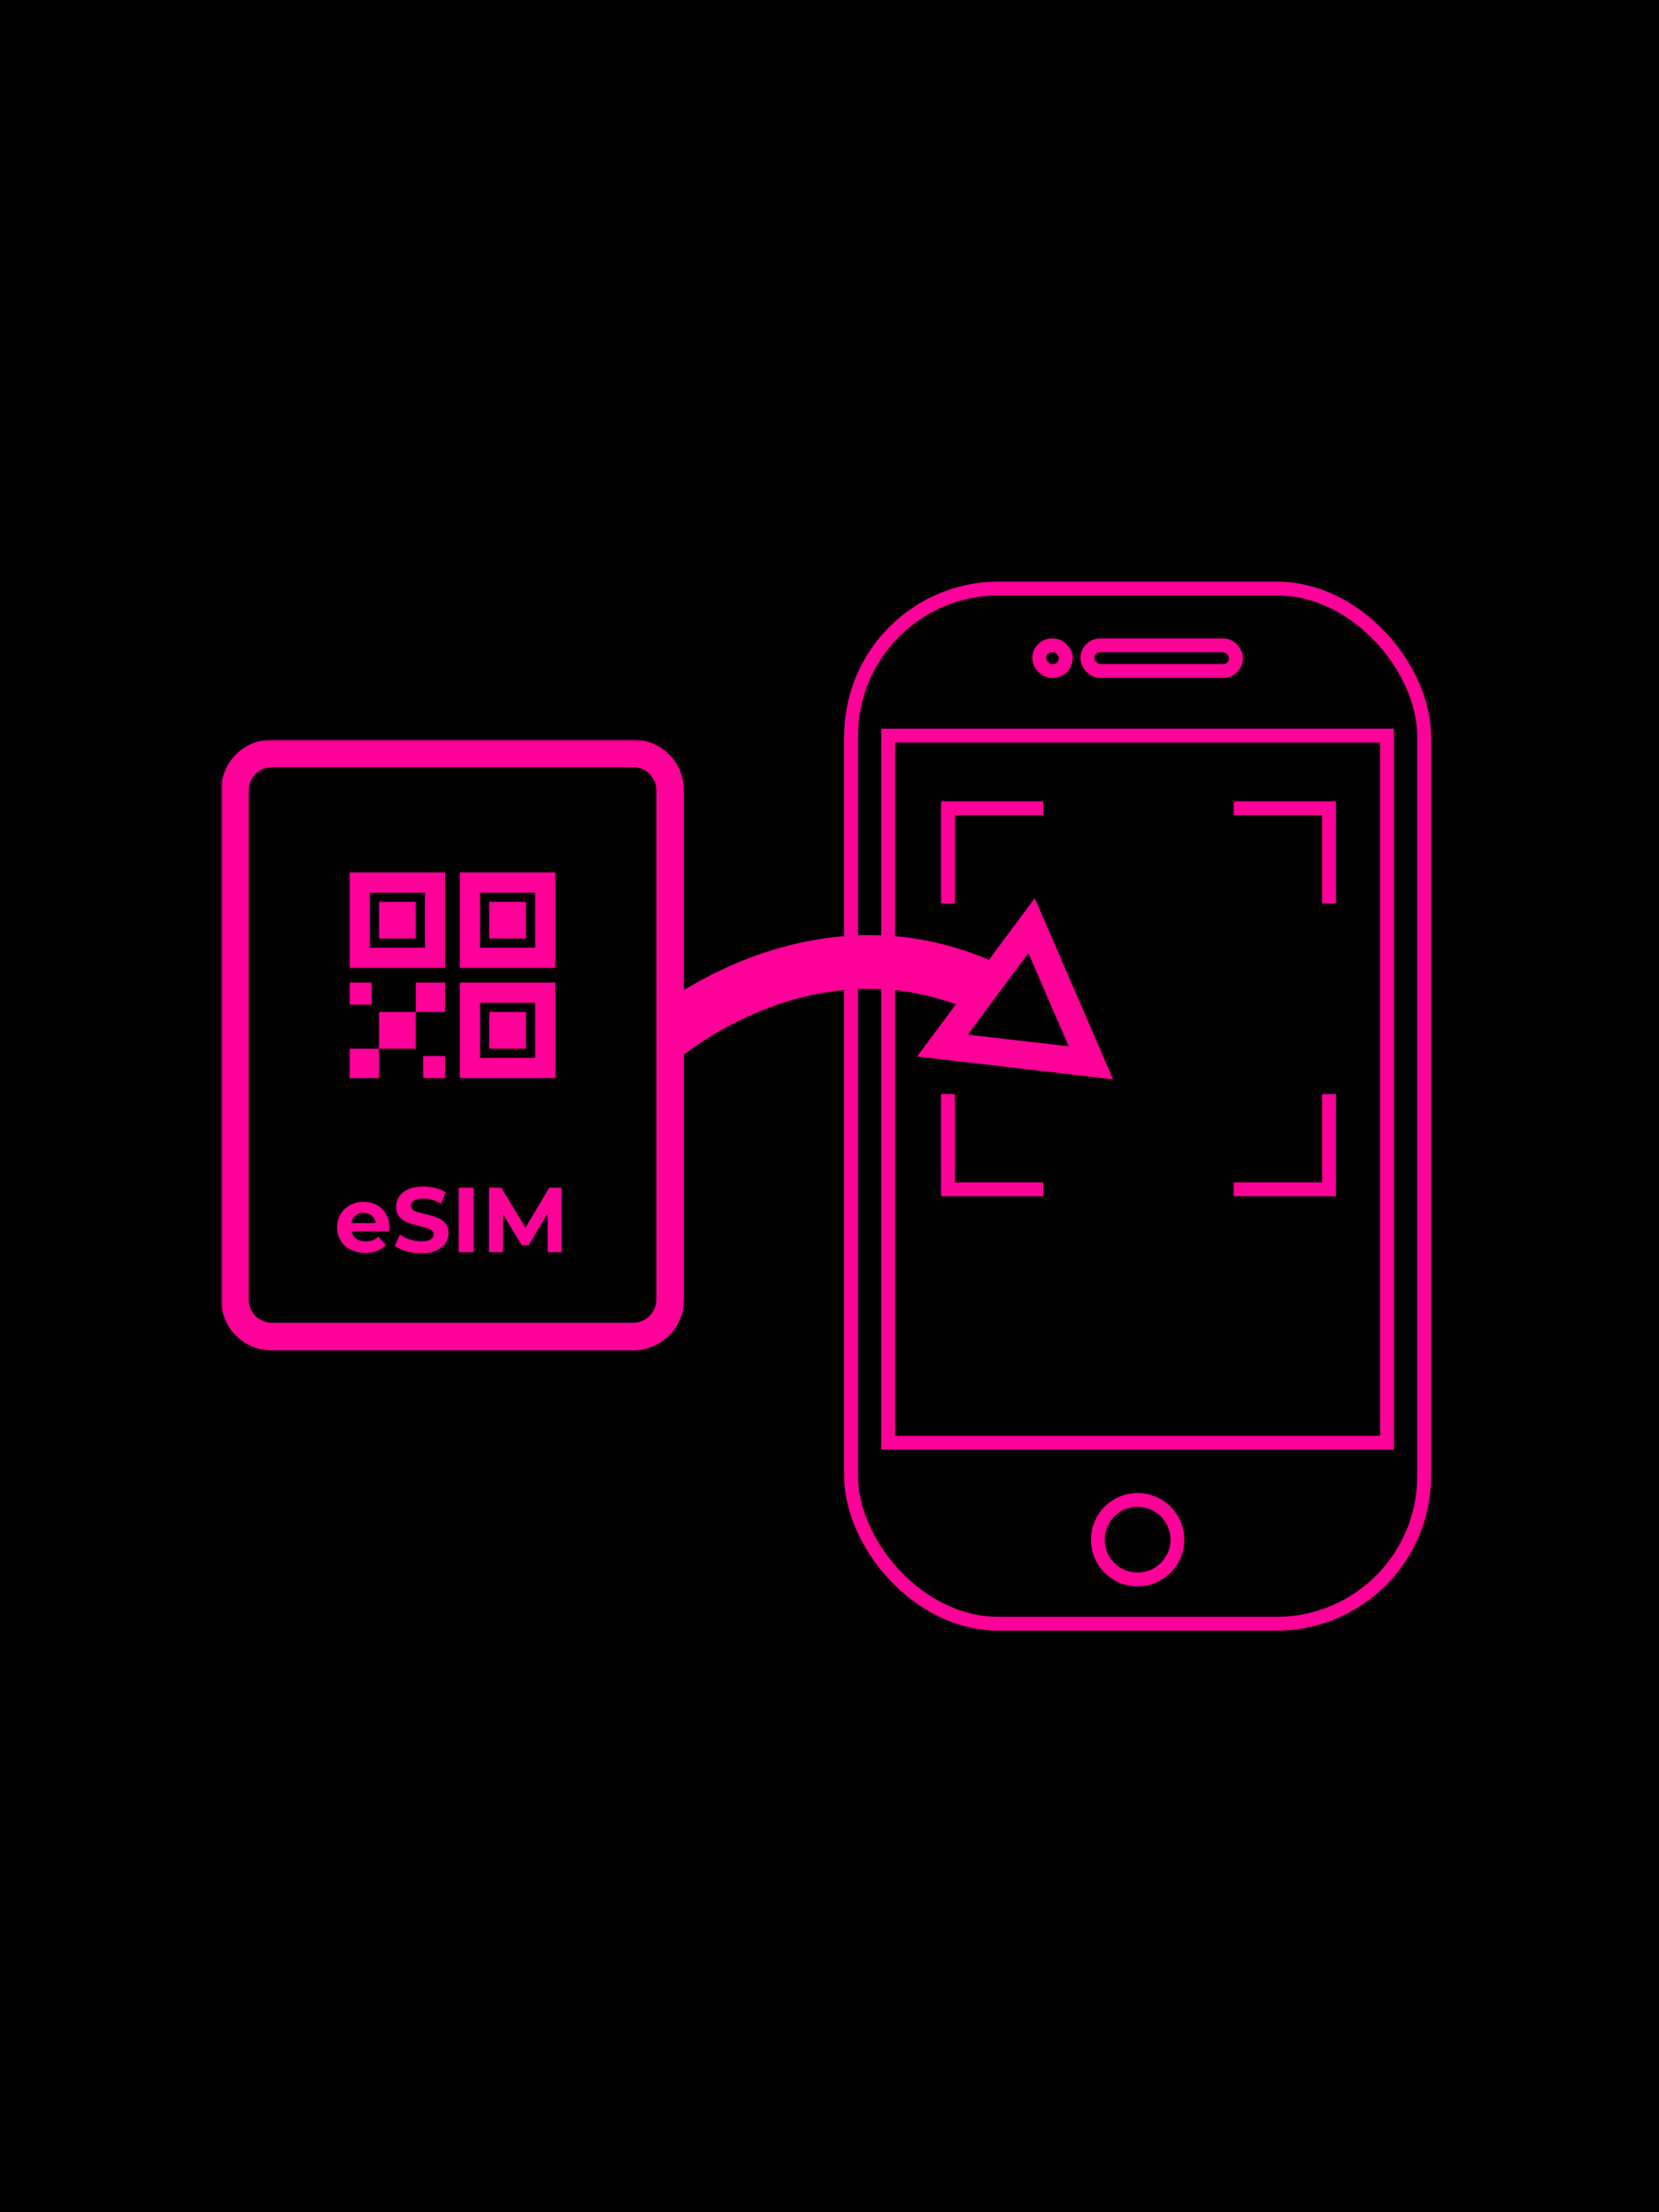 <svg width="360" height="480" viewBox="0 0 360 480" fill="none" xmlns="http://www.w3.org/2000/svg">
<rect width="360" height="480" fill="black"/>
<rect x="184.686" y="127.694" width="124.339" height="224.613" rx="32" stroke="#FF0099" stroke-width="3"/>
<circle cx="246.854" cy="334.075" r="8.633" stroke="#FF0099" stroke-width="3"/>
<rect x="235.957" y="140.018" width="32.256" height="5.562" rx="2.781" stroke="#FF0099" stroke-width="3"/>
<rect x="225.498" y="140.018" width="5.782" height="5.562" rx="2.781" stroke="#FF0099" stroke-width="3"/>
<rect x="192.723" y="159.614" width="108.262" height="153.427" stroke="#FF0099" stroke-width="3"/>
<mask id="path-7-outside-1_3824_3000" maskUnits="userSpaceOnUse" x="47.975" y="160.474" width="194" height="133" fill="black">
<rect fill="white" x="47.975" y="160.474" width="194" height="133"/>
<path fill-rule="evenodd" clip-rule="evenodd" d="M58.975 163.474C54.556 163.474 50.975 167.055 50.975 171.474V281.997C50.975 286.415 54.556 289.997 58.975 289.997H137.415C141.833 289.997 145.415 286.415 145.415 281.997V227.315C160.189 215.78 185.69 204.835 212.139 216.591L204.505 226.867L236.72 230.599L223.845 200.834L215.565 211.979C188.148 199.162 161.838 208.873 145.415 220.349V171.474C145.415 167.055 141.833 163.474 137.415 163.474H58.975Z"/>
</mask>
<path fill-rule="evenodd" clip-rule="evenodd" d="M58.975 163.474C54.556 163.474 50.975 167.055 50.975 171.474V281.997C50.975 286.415 54.556 289.997 58.975 289.997H137.415C141.833 289.997 145.415 286.415 145.415 281.997V227.315C160.189 215.78 185.69 204.835 212.139 216.591L204.505 226.867L236.72 230.599L223.845 200.834L215.565 211.979C188.148 199.162 161.838 208.873 145.415 220.349V171.474C145.415 167.055 141.833 163.474 137.415 163.474H58.975Z" fill="black"/>
<path d="M145.415 227.315L143.569 224.951L142.415 225.851V227.315H145.415ZM212.139 216.591L214.547 218.38L216.782 215.371L213.357 213.849L212.139 216.591ZM204.505 226.867L202.097 225.078L198.998 229.249L204.159 229.847L204.505 226.867ZM236.72 230.599L236.375 233.58L241.536 234.178L239.474 229.408L236.72 230.599ZM223.845 200.834L226.599 199.643L224.536 194.874L221.437 199.045L223.845 200.834ZM215.565 211.979L214.295 214.696L216.513 215.733L217.974 213.768L215.565 211.979ZM145.415 220.349H142.415V226.105L147.133 222.808L145.415 220.349ZM53.975 171.474C53.975 168.712 56.213 166.474 58.975 166.474V160.474C52.9 160.474 47.975 165.398 47.975 171.474H53.975ZM53.975 281.997V171.474H47.975V281.997H53.975ZM58.975 286.997C56.213 286.997 53.975 284.758 53.975 281.997H47.975C47.975 288.072 52.9 292.997 58.975 292.997V286.997ZM137.415 286.997H58.975V292.997H137.415V286.997ZM142.415 281.997C142.415 284.758 140.176 286.997 137.415 286.997V292.997C143.49 292.997 148.415 288.072 148.415 281.997H142.415ZM142.415 227.315V281.997H148.415V227.315H142.415ZM213.357 213.849C185.476 201.457 158.783 213.072 143.569 224.951L147.261 229.68C161.596 218.488 185.904 208.213 210.921 219.332L213.357 213.849ZM206.913 228.656L214.547 218.38L209.731 214.801L202.097 225.078L206.913 228.656ZM237.065 227.619L204.85 223.887L204.159 229.847L236.375 233.58L237.065 227.619ZM221.092 202.025L233.967 231.79L239.474 229.408L226.599 199.643L221.092 202.025ZM217.974 213.768L226.253 202.623L221.437 199.045L213.157 210.189L217.974 213.768ZM147.133 222.808C163.084 211.662 188.227 202.511 214.295 214.696L216.836 209.261C188.07 195.814 160.592 206.083 143.697 217.889L147.133 222.808ZM142.415 171.474V220.349H148.415V171.474H142.415ZM137.415 166.474C140.176 166.474 142.415 168.712 142.415 171.474H148.415C148.415 165.398 143.49 160.474 137.415 160.474V166.474ZM58.975 166.474H137.415V160.474H58.975V166.474Z" fill="#FF0099" mask="url(#path-7-outside-1_3824_3000)"/>
<path d="M84.491 266.351C84.491 266.391 84.471 266.671 84.431 267.191H76.291C76.437 267.858 76.784 268.384 77.331 268.771C77.877 269.158 78.557 269.351 79.371 269.351C79.931 269.351 80.424 269.271 80.851 269.111C81.291 268.938 81.697 268.671 82.071 268.311L83.731 270.111C82.717 271.271 81.237 271.851 79.291 271.851C78.077 271.851 77.004 271.618 76.071 271.151C75.137 270.671 74.417 270.011 73.911 269.171C73.404 268.331 73.151 267.378 73.151 266.311C73.151 265.258 73.397 264.311 73.891 263.471C74.397 262.618 75.084 261.958 75.951 261.491C76.831 261.011 77.811 260.771 78.891 260.771C79.944 260.771 80.897 260.998 81.751 261.451C82.604 261.904 83.271 262.558 83.751 263.411C84.244 264.251 84.491 265.231 84.491 266.351ZM78.911 263.131C78.204 263.131 77.611 263.331 77.131 263.731C76.651 264.131 76.357 264.678 76.251 265.371H81.551C81.444 264.691 81.151 264.151 80.671 263.751C80.191 263.338 79.604 263.131 78.911 263.131ZM91.388 271.931C90.281 271.931 89.208 271.784 88.168 271.491C87.141 271.184 86.315 270.791 85.688 270.311L86.788 267.871C87.388 268.311 88.101 268.664 88.928 268.931C89.755 269.198 90.581 269.331 91.408 269.331C92.328 269.331 93.008 269.198 93.448 268.931C93.888 268.651 94.108 268.284 94.108 267.831C94.108 267.498 93.975 267.224 93.708 267.011C93.455 266.784 93.121 266.604 92.708 266.471C92.308 266.338 91.761 266.191 91.068 266.031C90.001 265.778 89.128 265.524 88.448 265.271C87.768 265.018 87.181 264.611 86.688 264.051C86.208 263.491 85.968 262.744 85.968 261.811C85.968 260.998 86.188 260.264 86.628 259.611C87.068 258.944 87.728 258.418 88.608 258.031C89.501 257.644 90.588 257.451 91.868 257.451C92.761 257.451 93.635 257.558 94.488 257.771C95.341 257.984 96.088 258.291 96.728 258.691L95.728 261.151C94.435 260.418 93.141 260.051 91.848 260.051C90.941 260.051 90.268 260.198 89.828 260.491C89.401 260.784 89.188 261.171 89.188 261.651C89.188 262.131 89.435 262.491 89.928 262.731C90.435 262.958 91.201 263.184 92.228 263.411C93.295 263.664 94.168 263.918 94.848 264.171C95.528 264.424 96.108 264.824 96.588 265.371C97.081 265.918 97.328 266.658 97.328 267.591C97.328 268.391 97.101 269.124 96.648 269.791C96.208 270.444 95.541 270.964 94.648 271.351C93.755 271.738 92.668 271.931 91.388 271.931ZM99.542 257.691H102.782V271.691H99.542V257.691ZM118.844 271.691L118.824 263.291L114.704 270.211H113.244L109.144 263.471V271.691H106.104V257.691H108.784L114.024 266.391L119.184 257.691H121.844L121.884 271.691H118.844Z" fill="#FF0099"/>
<path d="M82.252 219.574H90.221V227.543H82.252V219.574Z" fill="#FF0099"/>
<path d="M90.221 213.199H96.596V219.574H90.221V213.199Z" fill="#FF0099"/>
<path d="M75.877 227.543H82.252V233.918H75.877V227.543Z" fill="#FF0099"/>
<path d="M75.877 213.199H80.658V217.98H75.877V213.199Z" fill="#FF0099"/>
<path d="M91.814 229.136H96.596V233.918H91.814V229.136Z" fill="#FF0099"/>
<path d="M82.252 195.668H90.221V203.636H82.252V195.668Z" fill="#FF0099"/>
<path d="M75.877 210.011H96.596V189.293H75.877V210.011ZM92.213 205.629H80.26V193.675H92.213V205.629Z" fill="#FF0099"/>
<path d="M106.158 195.668H114.127V203.636H106.158V195.668Z" fill="#FF0099"/>
<path d="M99.783 210.011H120.502V189.293H99.783V210.011ZM116.119 205.629H104.166V193.675H116.119V205.629Z" fill="#FF0099"/>
<path d="M106.158 219.574H114.127V227.543H106.158V219.574Z" fill="#FF0099"/>
<path d="M99.783 233.918H120.502V213.199H99.783V233.918ZM116.119 229.535H104.166V217.582H116.119V229.535Z" fill="#FF0099"/>
<path d="M205.699 237.384V258.056H226.372M205.699 196.04V175.367H226.372M267.716 175.367H288.388V196.04M288.388 237.384V258.056H267.716" stroke="#FF0099" stroke-width="3"/>
</svg>
